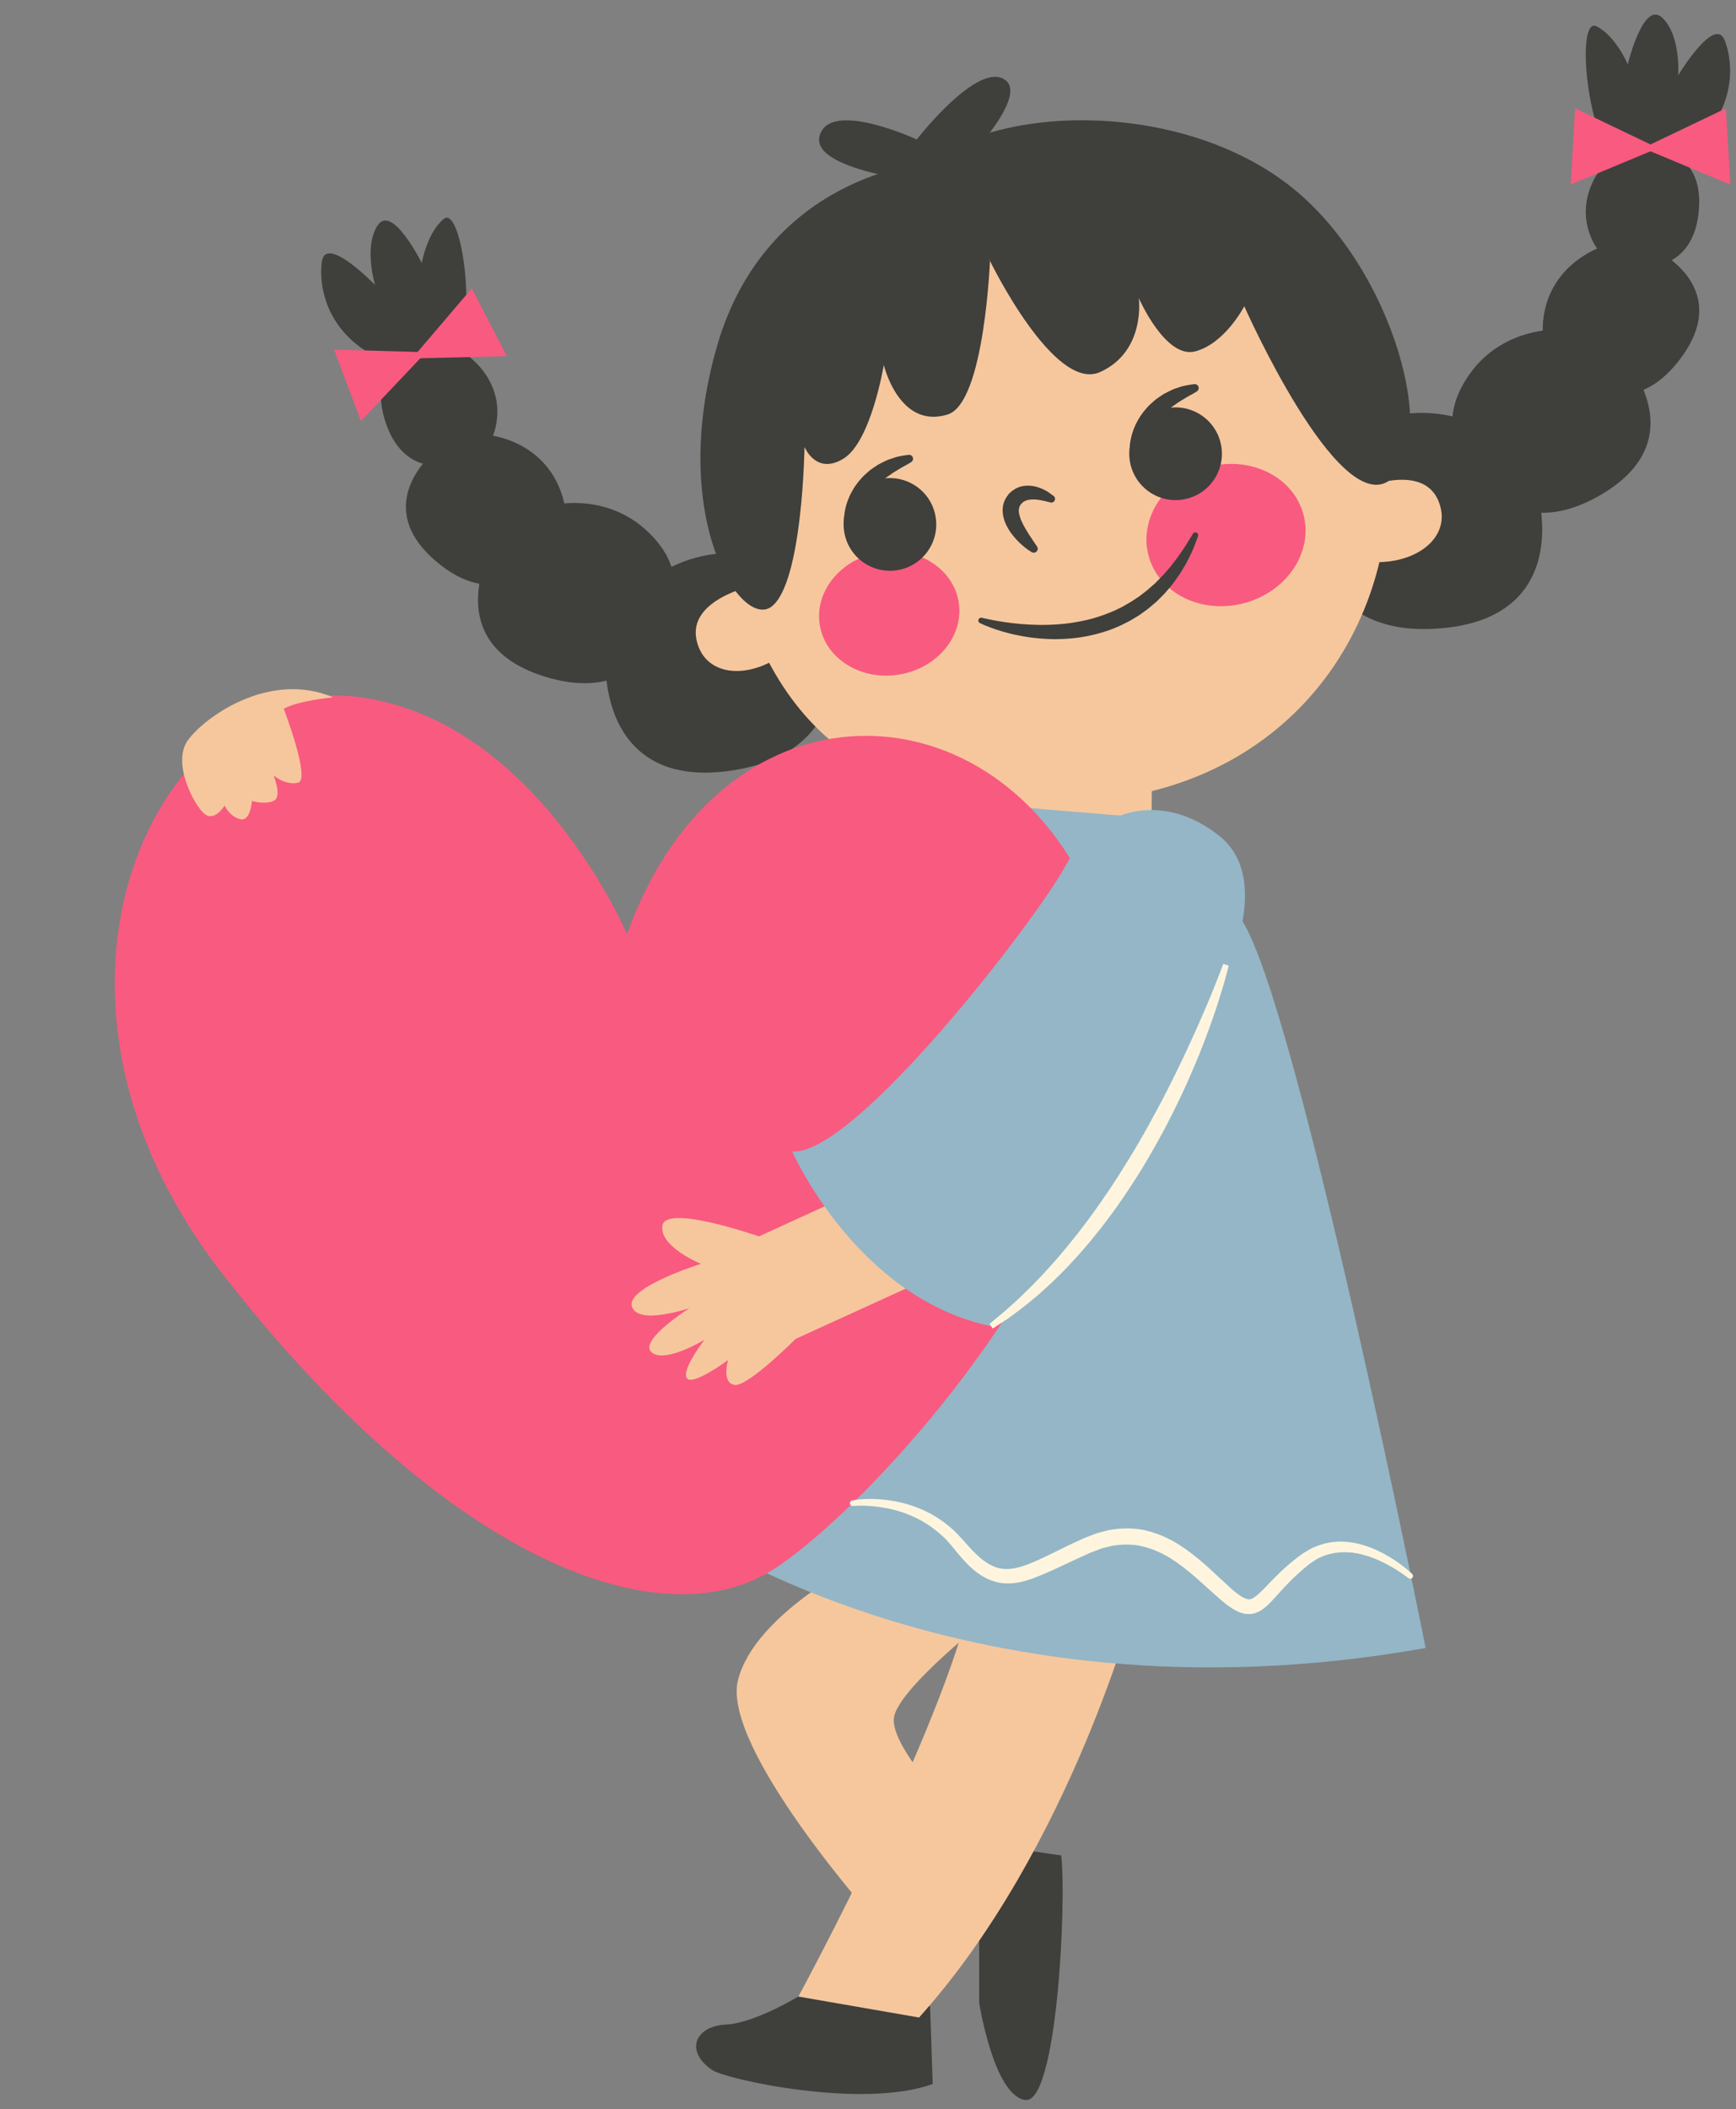 <?xml version="1.0" encoding="UTF-8" standalone="no"?><svg xmlns="http://www.w3.org/2000/svg" xmlns:xlink="http://www.w3.org/1999/xlink" fill="#000000" height="477.8" preserveAspectRatio="xMidYMid meet" version="1" viewBox="-26.0 -3.3 393.4 477.8" width="393.4" zoomAndPan="magnify"><rect x="-26.0" y="-3.3" width="393.4" height="477.8" fill="#808080" stroke="none"/><g><g id="change1_1"><path d="M162.765,143.124c0,0,5.079,24.634-24.12,28.281s-28.843-25.215-26.428-32.616 c2.415-7.402,17.4-20.871,35.053-15.562C164.924,128.538,162.765,143.124,162.765,143.124z" fill="#3f3f3c"/></g><g id="change1_2"><path d="M124.904,137.092c0,0-4.902,20.258-28.079,12.67c-23.175-7.588-12.702-29.098-8.276-33.791 c4.425-4.696,20.424-9.492,31.777,0.73C131.68,126.923,124.904,137.092,124.904,137.092z" fill="#3f3f3c"/></g><g id="change1_3"><path d="M97.373,123.006c0,0-10.047,13.523-24.891,0.559c-14.846-12.967-0.26-25.66,4.516-27.754 c4.775-2.096,18.19-0.612,23.409,10.577C105.624,117.58,97.373,123.006,97.373,123.006z" fill="#3f3f3c"/></g><g id="change1_4"><path d="M77.671,101.53c0,0-12.226,4.684-16.56-10.009c-4.332-14.693,10.524-16.939,14.53-16.322 c4.007,0.617,12.187,7.183,10.945,16.698C85.343,101.412,77.671,101.53,77.671,101.53z" fill="#3f3f3c"/></g><g id="change1_5"><path d="M62.505,78.944c0,0,11.029,6.707,15.273-2.474c4.244-9.179,0.595-33.258-3.201-30.188 c-3.795,3.068-4.996,10.002-4.996,10.002s-6.677-13.437-9.963-8.573c-3.286,4.864-0.612,13.56-0.612,13.56 s-11.168-11.57-12.056-5.337C46.06,62.167,48.461,73.811,62.505,78.944z" fill="#3f3f3c"/></g><g id="change1_6"><path d="M271.524,116.8c0,0,0.573,25.145,29.845,22.156c29.274-2.99,22.457-31.039,18.445-37.71 c-4.011-6.673-21.635-16.44-37.648-7.308C266.151,103.07,271.524,116.8,271.524,116.8z" fill="#3f3f3c"/></g><g id="change1_7"><path d="M307.07,102.436c0,0,9.318,18.645,30.203,6.054s5.859-31.204,0.492-34.787 c-5.365-3.583-22.03-4.674-30.803,7.834C298.187,94.044,307.07,102.436,307.07,102.436z" fill="#3f3f3c"/></g><g id="change1_8"><path d="M330.744,82.537c0,0,12.82,10.927,24.383-5.035c11.56-15.964-5.498-25.064-10.622-26.035 c-5.124-0.973-17.865,3.481-20.442,15.556C321.485,79.1,330.744,82.537,330.744,82.537z" fill="#3f3f3c"/></g><g id="change1_9"><path d="M345.131,57.192c0,0,12.966,1.823,13.894-13.466c0.929-15.291-14.054-14.148-17.817-12.65 c-3.767,1.499-10.267,9.731-6.925,18.727C337.627,58.797,345.131,57.192,345.131,57.192z" fill="#3f3f3c"/></g><g id="change2_1"><path d="M170.109,349.876c0,0-24.998,12.155-28.864,27.38c-3.87,15.225,30.849,54.16,30.849,54.16 l23.379-18.574c0,0-19.311-18.846-18.936-26.691c0.375-7.848,31.315-30.666,31.315-30.666L170.109,349.876z" fill="#f6c79d"/></g><g id="change1_10"><path d="M195.9,450.443c0,0,3.327,21.059,10.461,21.958c7.134,0.897,9.369-44.438,8.124-55.397 l-18.606-2.687L195.9,450.443z" fill="#3f3f3c"/></g><g id="change1_11"><path d="M156.031,448.306c0,0-10.615,6.668-17.578,7.021c-6.96,0.356-9.31,6.022-3.109,10.258 c3.243,2.22,34.353,8.956,50.022,3.186l-0.597-17.596l-27.903-2.503" fill="#3f3f3c"/></g><g id="change2_2"><path d="M231.477,358.786c0,0-14.766,56.667-49.206,94.936l-27.35-4.749 c0,0,35.013-64.286,40.258-95.262L231.477,358.786z" fill="#f6c79d"/></g><g id="change2_3"><path d="M200.432,31.402c-41.066,7.143-68.661,45.673-61.637,86.059 c7.025,40.385,29.942,67.789,87.074,60.19c45.36-6.03,68.661-45.671,61.636-86.058 C280.481,51.207,241.496,24.26,200.432,31.402z" fill="#f6c79d"/></g><g id="change2_4"><path d="M282.654,107.317c0,0,13.532-5.793,17.232,2.669c3.703,8.458-5.47,15.371-17.049,13.848 L282.654,107.317z" fill="#f6c79d"/></g><g id="change2_5"><path d="M144.353,129.453c0,0-14.396,3.092-12.53,12.132c1.864,9.044,13.343,9.393,21.915,1.458 L144.353,129.453z" fill="#f6c79d"/></g><g id="change1_12"><path d="M207.816,121.789c0,0-1.309-0.717-2.886-2.248c-0.392-0.392-0.817-0.819-1.218-1.327 c-0.406-0.505-0.839-1.042-1.197-1.696c-0.19-0.315-0.379-0.642-0.536-1.012 c-0.173-0.357-0.338-0.721-0.44-1.147c-0.127-0.406-0.236-0.825-0.273-1.302 c-0.025-0.232-0.057-0.459-0.068-0.697l0.055-0.746c0.097-0.993,0.56-1.998,1.166-2.765l0.109-0.151l0.055-0.075 l0.014-0.018l0.008-0.009l0.116-0.124l0.023-0.021l0.189-0.172l0.388-0.337c0.435-0.304,0.936-0.655,1.343-0.785 c0.845-0.39,1.711-0.441,2.465-0.446c0.753,0.026,1.429,0.154,2.001,0.339c1.161,0.349,1.987,0.839,2.542,1.206 c0.551,0.372,0.833,0.64,0.855,0.647c0.442,0.158,0.67,0.644,0.513,1.085c-0.148,0.413-0.586,0.64-1.004,0.535 l-0.414-0.105c0,0-0.304-0.077-0.838-0.214c-0.543-0.132-1.333-0.296-2.209-0.352 c-0.874-0.054-1.828,0.035-2.473,0.433c-0.211,0.083-0.212,0.184-0.345,0.224l-0.339,0.358l-0.179,0.181 l-0.022,0.022c-0.102,0.104,0.132-0.139,0.107-0.113l-0.002,0.004l-0.006,0.008L205.301,111l-0.033,0.06 c-0.207,0.312-0.357,0.605-0.369,0.992c-0.004,0.096-0.023,0.19-0.041,0.284l0.031,0.333 c-0.004,0.215,0.055,0.46,0.125,0.708c0.127,0.482,0.301,1.02,0.548,1.522c0.224,0.504,0.5,1.009,0.767,1.48 c0.285,0.476,0.557,0.923,0.809,1.337c1.086,1.65,1.863,2.764,1.863,2.764c0.285,0.411,0.186,0.974-0.225,1.261 c-0.291,0.203-0.659,0.211-0.952,0.053L207.816,121.789z" fill="#3f3f3c"/></g><g id="change3_1"><path d="M234.269,122.551c2.257,8.521,11.946,13.347,21.641,10.783 c9.696-2.567,15.729-11.557,13.47-20.08c-2.254-8.518-11.943-13.345-21.639-10.777 C238.044,105.04,232.013,114.031,234.269,122.551z" fill="#f95a80"/></g><g id="change3_2"><path d="M159.793,138.407c1.326,7.627,9.435,12.585,18.112,11.077c8.683-1.508,14.641-8.911,13.317-16.54 c-1.324-7.626-9.435-12.585-18.115-11.077C164.429,123.374,158.469,130.779,159.793,138.407z" fill="#f95a80"/></g><g id="change1_13"><path d="M165.316,115.54c0.002,0.029-0.058-0.399-0.054-1.046c0.015-0.65,0.065-1.587,0.333-2.668 c0.105-0.55,0.307-1.119,0.51-1.73c0.253-0.584,0.465-1.238,0.834-1.838c0.329-0.623,0.69-1.258,1.148-1.842 c0.41-0.619,0.945-1.155,1.433-1.727c0.527-0.535,1.114-1.006,1.661-1.5c0.59-0.44,1.204-0.822,1.78-1.213 c0.606-0.336,1.213-0.623,1.779-0.901c0.565-0.278,1.147-0.43,1.66-0.613c1.02-0.388,1.932-0.482,2.547-0.599 c0.62-0.096,0.976-0.134,0.976-0.134c0.491-0.051,0.93,0.307,0.981,0.798c0.037,0.347-0.133,0.669-0.406,0.847 l-0.082,0.051c0,0-0.29,0.184-0.795,0.474c-0.255,0.141-0.558,0.318-0.912,0.496 c-0.36,0.168-0.729,0.428-1.144,0.674c-0.404,0.264-0.866,0.503-1.313,0.81 c-0.442,0.315-0.899,0.653-1.391,0.967c-0.452,0.37-0.901,0.764-1.385,1.128 c-0.432,0.425-0.9,0.821-1.312,1.269c-0.401,0.457-0.861,0.866-1.204,1.362 c-0.18,0.238-0.367,0.472-0.56,0.695c-0.168,0.244-0.335,0.483-0.497,0.72 c-0.343,0.464-0.597,0.962-0.896,1.405c-0.231,0.477-0.513,0.908-0.704,1.336 c-0.427,0.844-0.718,1.583-0.926,2.102c-0.207,0.526-0.301,0.78-0.303,0.807c-0.035,0.487-0.458,0.852-0.943,0.815 C165.644,116.448,165.28,116.026,165.316,115.54z" fill="#3f3f3c"/></g><g id="change1_14"><path d="M185.83,112.866c1.454,5.613-1.916,11.34-7.527,12.793 c-5.613,1.453-11.344-1.918-12.795-7.531c-1.453-5.608,1.918-11.339,7.531-12.792 C178.65,103.883,184.378,107.253,185.83,112.866z" fill="#3f3f3c"/></g><g id="change1_15"><path d="M230.05,99.532c0.004,0.028-0.058-0.399-0.052-1.047c0.015-0.649,0.065-1.587,0.334-2.667 c0.102-0.551,0.305-1.12,0.508-1.73c0.256-0.584,0.467-1.241,0.835-1.839c0.329-0.622,0.689-1.258,1.148-1.841 c0.41-0.62,0.943-1.155,1.433-1.727c0.527-0.537,1.113-1.009,1.661-1.501c0.589-0.44,1.204-0.823,1.778-1.213 c0.607-0.337,1.214-0.624,1.78-0.901c0.565-0.278,1.147-0.432,1.659-0.613c1.022-0.388,1.934-0.482,2.549-0.6 c0.62-0.098,0.975-0.134,0.975-0.134c0.492-0.051,0.93,0.306,0.981,0.797c0.038,0.348-0.133,0.67-0.407,0.847 l-0.08,0.05c0,0-0.29,0.185-0.796,0.474c-0.254,0.141-0.557,0.318-0.912,0.497 c-0.36,0.167-0.73,0.428-1.144,0.675c-0.403,0.265-0.865,0.503-1.312,0.81 c-0.44,0.316-0.899,0.655-1.392,0.969c-0.451,0.369-0.902,0.763-1.386,1.128 c-0.428,0.424-0.899,0.819-1.312,1.269c-0.398,0.457-0.861,0.867-1.203,1.362 c-0.18,0.239-0.366,0.472-0.56,0.696c-0.167,0.243-0.332,0.482-0.496,0.72c-0.344,0.464-0.598,0.96-0.896,1.405 c-0.232,0.477-0.513,0.907-0.703,1.336c-0.426,0.844-0.719,1.583-0.929,2.101 c-0.203,0.527-0.299,0.781-0.299,0.808c-0.036,0.486-0.46,0.852-0.946,0.815 C230.38,100.44,230.016,100.018,230.05,99.532z" fill="#3f3f3c"/></g><g id="change1_16"><path d="M250.565,96.856c1.453,5.612-1.914,11.34-7.527,12.795 c-5.613,1.453-11.341-1.919-12.795-7.532c-1.453-5.61,1.919-11.337,7.531-12.794 C243.386,87.871,249.113,91.245,250.565,96.856z" fill="#3f3f3c"/></g><g id="change2_6"><path d="M234.971,180.27l0.121-16.021l-36.455,2.157l-1.33,13.788c0,0,11.049,16.439,24.296,13.651 C234.85,191.057,234.971,180.27,234.971,180.27z" fill="#f6c79d"/></g><g id="change4_1"><path d="M226.779,181.369l-29.473-2.451c0,0-24.124,112.461-73.278,160.794 c0,0,65.878,49.434,173.044,30.301c0,0-29.186-146.291-41.728-164.947 C238.751,180.382,226.779,181.369,226.779,181.369z" fill="#94b6c7"/></g><g id="change3_3"><path d="M116.088,208.326c0,0-20.823-49.34-61.829-53.847c-43.89-4.819-80.231,66.065-29.777,130.873 s99.706,83.801,125.622,66.326c25.919-17.475,93.026-92.78,73.059-146.769 C203.191,150.925,138.061,147.03,116.088,208.326z" fill="#f95a80"/></g><g id="change2_7"><path d="M174.173,263.885l-28.197,12.896c0,0-20.932-7.34-21.842-2.526 c-0.909,4.815,8.711,8.738,8.711,8.738s-17.012,5.292-15.642,9.668c1.367,4.376,13.078,0.345,13.078,0.345 s-11.625,7.318-8.657,10.004c2.97,2.686,12.042-2.824,12.042-2.824s-5.222,6.661-4.049,8.668 c1.172,2.01,9.37-4.068,9.37-4.068s-1.532,5.144,1.453,5.639c2.989,0.496,13.856-10.426,13.856-10.426 l35.609-16.254L174.173,263.885z" fill="#f6c79d"/></g><g id="change4_2"><path d="M250.224,220.398c0,0,13.262-23.857,0.072-34.361c-13.188-10.505-28.083-5.904-34.578,6.347 c-6.494,12.252-48.101,66.282-62.202,65.153c0,0,14.557,33.16,45.081,39.586 C198.597,297.122,234.092,265.714,250.224,220.398z" fill="#94b6c7"/></g><g id="change1_17"><path d="M198.378,55.865c0,0,14.497,29.814,24.911,25.117c10.415-4.696,8.783-16.745,8.783-16.745 s6.061,13.887,12.832,12.049c6.771-1.838,11.06-10.211,11.06-10.211s21.034,47.454,32.774,39.554 c11.74-7.901,1.326-48.334-22.566-66.917c-23.892-18.583-63.72-18.864-82.295-5.106c0,0-36.144,2.656-47.375,41.455 c-11.232,38.799,5.515,64.624,12.457,58.961c6.942-5.662,7.351-36.09,7.351-36.09s2.606,6.516,8.859,2.646 c6.254-3.87,9.11-21.204,9.11-21.204s3.473,14.68,14.499,11.207c8.406-2.647,9.599-35.531,9.599-35.531" fill="#3f3f3c"/></g><g id="change1_18"><path d="M181.749,28.299c0,0-19.775-9.19-22.021-0.817c-2.245,8.373,28.02,11.026,28.02,11.026 s20.174-19.194,14.047-23.686C195.669,10.328,181.749,28.299,181.749,28.299z" fill="#3f3f3c"/></g><g id="change1_19"><path d="M354.848,31.78c0,0-9.245,9.011-15.438,1.015c-6.194-7.994-8.035-32.279-3.648-30.139 s7.111,8.628,7.111,8.628s3.496-14.592,7.788-10.589c4.294,4.005,3.637,13.08,3.637,13.08 s8.291-13.78,10.553-7.904C367.113,11.746,367.384,23.631,354.848,31.78z" fill="#3f3f3c"/></g><g id="change2_8"><path d="M49.512,154.675c0,0-7.731,0.648-11.212,2.582c0,0,6.186,16.11,3.222,16.753 c-2.964,0.644-5.541-1.677-5.541-1.677s2.062,4.896,0,5.8c-2.062,0.903-4.896,0-4.896,0s-0.257,4.768-2.706,4.124 c-2.448-0.644-3.478-3.093-3.478-3.093s-2.192,3.736-4.511,1.933c-2.32-1.805-7.474-11.47-3.867-16.623 C20.131,159.319,34.95,148.483,49.512,154.675z" fill="#f6c79d"/></g><g id="change1_20"><path d="M196.511,136.64c0.001,0,0.847,0.221,2.39,0.517c1.533,0.287,3.733,0.663,6.379,0.889 c2.644,0.229,5.732,0.326,8.99,0.043c1.629-0.118,3.291-0.386,4.957-0.72c1.669-0.324,3.323-0.81,4.936-1.392 c0.806-0.292,1.598-0.619,2.385-0.949c0.756-0.391,1.553-0.701,2.269-1.147c0.729-0.422,1.465-0.821,2.146-1.291 c0.347-0.227,0.692-0.451,1.034-0.674c0.324-0.249,0.647-0.494,0.969-0.738c0.319-0.245,0.637-0.489,0.949-0.731 c0.299-0.263,0.594-0.523,0.885-0.781c0.296-0.255,0.588-0.507,0.876-0.757c0.269-0.271,0.536-0.538,0.798-0.802 c1.078-1.034,1.973-2.138,2.845-3.125c0.77-1.065,1.58-1.98,2.152-2.897c0.589-0.903,1.175-1.658,1.551-2.342 c0.825-1.338,1.298-2.102,1.298-2.102l0.018-0.027c0.186-0.303,0.584-0.398,0.887-0.21 c0.265,0.163,0.369,0.485,0.269,0.766c0,0-0.31,0.865-0.899,2.379c-0.273,0.768-0.729,1.644-1.225,2.666 c-0.463,1.042-1.174,2.116-1.889,3.331c-0.804,1.156-1.647,2.443-2.744,3.651 c-0.265,0.31-0.534,0.625-0.806,0.941c-0.294,0.3-0.592,0.601-0.894,0.907 c-0.305,0.304-0.614,0.609-0.926,0.918c-0.334,0.283-0.672,0.57-1.014,0.86 c-0.344,0.288-0.69,0.578-1.039,0.87c-0.369,0.267-0.742,0.536-1.116,0.806 c-0.731,0.569-1.544,1.034-2.357,1.516c-0.799,0.506-1.679,0.875-2.523,1.32c-0.873,0.383-1.75,0.776-2.652,1.095 c-1.809,0.624-3.655,1.131-5.499,1.461c-1.841,0.347-3.676,0.509-5.444,0.568 c-1.769,0.096-3.475-0.027-5.08-0.144c-1.603-0.152-3.108-0.37-4.481-0.652 c-2.746-0.525-4.96-1.259-6.481-1.815c-1.516-0.571-2.365-1.003-2.364-1.003 c-0.319-0.16-0.448-0.549-0.288-0.868C195.909,136.698,196.223,136.565,196.511,136.64z" fill="#3f3f3c"/></g><g id="change5_1"><path d="M252.44,215.431c0,0-0.345,1.535-1.109,4.151c-0.792,2.611-1.91,6.353-3.55,10.736 c-0.807,2.197-1.725,4.562-2.764,7.036c-1.043,2.474-2.162,5.074-3.431,7.716 c-1.259,2.644-2.596,5.364-4.06,8.073c-1.458,2.713-3.018,5.429-4.63,8.114 c-1.647,2.663-3.35,5.295-5.121,7.824c-0.878,1.27-1.761,2.522-2.69,3.719 c-0.899,1.217-1.82,2.396-2.751,3.535c-0.91,1.155-1.836,2.269-2.773,3.331c-0.917,1.079-1.856,2.101-2.781,3.082 c-0.909,0.997-1.817,1.946-2.731,2.829c-0.906,0.891-1.772,1.758-2.657,2.538 c-0.878,0.786-1.69,1.569-2.516,2.257c-0.831,0.678-1.619,1.322-2.362,1.928 c-1.491,1.195-2.859,2.152-3.949,2.981c-2.278,1.531-3.599,2.367-3.599,2.367l-0.737-1.056 c0,0,1.185-0.98,3.261-2.698c0.995-0.905,2.245-1.953,3.597-3.245c1.346-1.3,2.854-2.768,4.436-4.436 c0.814-0.812,1.603-1.713,2.431-2.634c0.839-0.909,1.69-1.865,2.527-2.88c0.857-0.998,1.728-2.032,2.572-3.128 c0.864-1.077,1.754-2.173,2.606-3.33c0.877-1.137,1.743-2.311,2.591-3.524c0.865-1.197,1.716-2.428,2.563-3.676 c1.714-2.484,3.344-5.086,4.952-7.697c1.603-2.617,3.157-5.268,4.612-7.921c1.457-2.65,2.881-5.267,4.178-7.844 c1.3-2.574,2.543-5.073,3.671-7.468c1.118-2.4,2.175-4.671,3.106-6.788c1.87-4.229,3.371-7.789,4.348-10.308 c0.996-2.517,1.528-3.956,1.528-3.956L252.44,215.431z" fill="#fff5de"/></g><g id="change5_2"><path d="M167.136,336.572c0,0,0.144-0.024,0.427-0.068c0.294-0.046,0.701-0.092,1.249-0.144 c1.088-0.096,2.69-0.186,4.726-0.018c2.03,0.164,4.506,0.547,7.232,1.469c2.715,0.915,5.693,2.407,8.42,4.738 c2.813,2.308,4.891,5.583,7.689,7.644c1.421,1.045,2.976,1.804,4.65,1.915c1.674,0.127,3.505-0.325,5.377-1.03 c3.757-1.473,7.651-3.644,11.763-5.49l0.769-0.353l0.193-0.088l0.285-0.119l0.393-0.15l1.569-0.605 c0.491-0.219,1.116-0.374,1.728-0.534c0.61-0.156,1.223-0.329,1.834-0.459c2.428-0.408,4.95-0.491,7.418-0.058 c2.453,0.477,4.773,1.39,6.894,2.543c2.112,1.176,4.004,2.589,5.79,4.044c1.786,1.46,3.411,3.004,5.009,4.496 c0.795,0.734,1.583,1.465,2.367,2.189l1.185,0.999c0.405,0.334,0.744,0.525,1.11,0.803 c0.74,0.425,1.472,0.761,1.932,0.698c0.461-0.021,1.1-0.404,1.779-0.969c1.36-1.19,2.727-2.764,4.137-4.148 c1.4-1.416,2.867-2.725,4.344-3.899c0.375-0.288,0.748-0.573,1.117-0.854l0.276-0.211l0.138-0.105l0.068-0.052 l0.131-0.088l0.036-0.021l0.571-0.346c0.757-0.455,1.446-0.929,2.429-1.272c3.603-1.505,7.093-1.276,9.913-0.561 c2.831,0.73,5.064,1.892,6.812,2.931c1.754,1.048,3.006,2.041,3.851,2.724c0.834,0.695,1.265,1.114,1.265,1.114 c0.255,0.247,0.263,0.654,0.016,0.909c-0.235,0.242-0.615,0.262-0.871,0.051l-0.008-0.006 c0,0-0.413-0.341-1.262-0.942c-0.852-0.595-2.143-1.416-3.847-2.318c-1.706-0.881-3.868-1.837-6.436-2.331 c-2.525-0.503-5.593-0.408-8.261,0.826l-0.498,0.215l-0.253,0.104l-0.271,0.18 c-0.361,0.241-0.726,0.483-1.095,0.728l-0.555,0.369l-0.412,0.346c-0.335,0.279-0.673,0.561-1.014,0.847 c-1.346,1.161-2.682,2.412-3.977,3.812c-1.332,1.382-2.53,2.896-4.197,4.462 c-0.857,0.743-1.974,1.648-3.632,1.835c-0.389,0.005-0.785-0.006-1.177-0.031 c-0.366-0.058-0.699-0.171-1.051-0.268c-0.368-0.088-0.633-0.244-0.928-0.385 c-0.283-0.147-0.59-0.281-0.856-0.448c-0.496-0.339-1.074-0.703-1.5-1.042l-1.299-1.059 c-0.815-0.726-1.636-1.457-2.461-2.192c-1.633-1.455-3.232-2.95-4.91-4.306c-1.681-1.352-3.416-2.625-5.263-3.637 c-1.852-0.994-3.799-1.718-5.8-2.121c-2.01-0.362-4.062-0.302-6.092,0.013 c-0.49,0.105-0.965,0.242-1.448,0.356c-0.48,0.117-0.954,0.21-1.497,0.443l-1.573,0.596l-0.392,0.149 l-0.1,0.036c-0.097,0.04,0.078-0.033,0.044-0.017l-0.048,0.021l-0.188,0.087l-0.756,0.341 c-4.04,1.784-7.889,3.813-12.075,5.391c-2.101,0.74-4.429,1.344-6.848,1.081 c-2.428-0.238-4.556-1.406-6.207-2.715c-3.397-2.737-5.177-5.995-7.576-8.081 c-2.37-2.181-4.971-3.698-7.425-4.692c-2.46-0.996-4.758-1.496-6.664-1.763 c-1.911-0.256-3.437-0.326-4.47-0.305c-1.039,0.013-1.568,0.072-1.568,0.072l-0.009,0.001 c-0.353,0.039-0.67-0.216-0.709-0.568C166.559,336.935,166.8,336.626,167.136,336.572z" fill="#fff5de"/></g><g id="change3_4"><path d="M349.766 30.255L330.952 21.251 329.932 38.508z" fill="#f95a80"/></g><g id="change3_5"><path d="M346.289 30.255L365.103 21.251 366.124 38.508z" fill="#f95a80"/></g><g id="change3_6"><path d="M70.555 76.485L49.706 75.897 55.782 92.082z" fill="#f95a80"/></g><g id="change3_7"><path d="M67.379 77.897L80.914 62.028 88.856 77.385z" fill="#f95a80"/></g></g></svg>